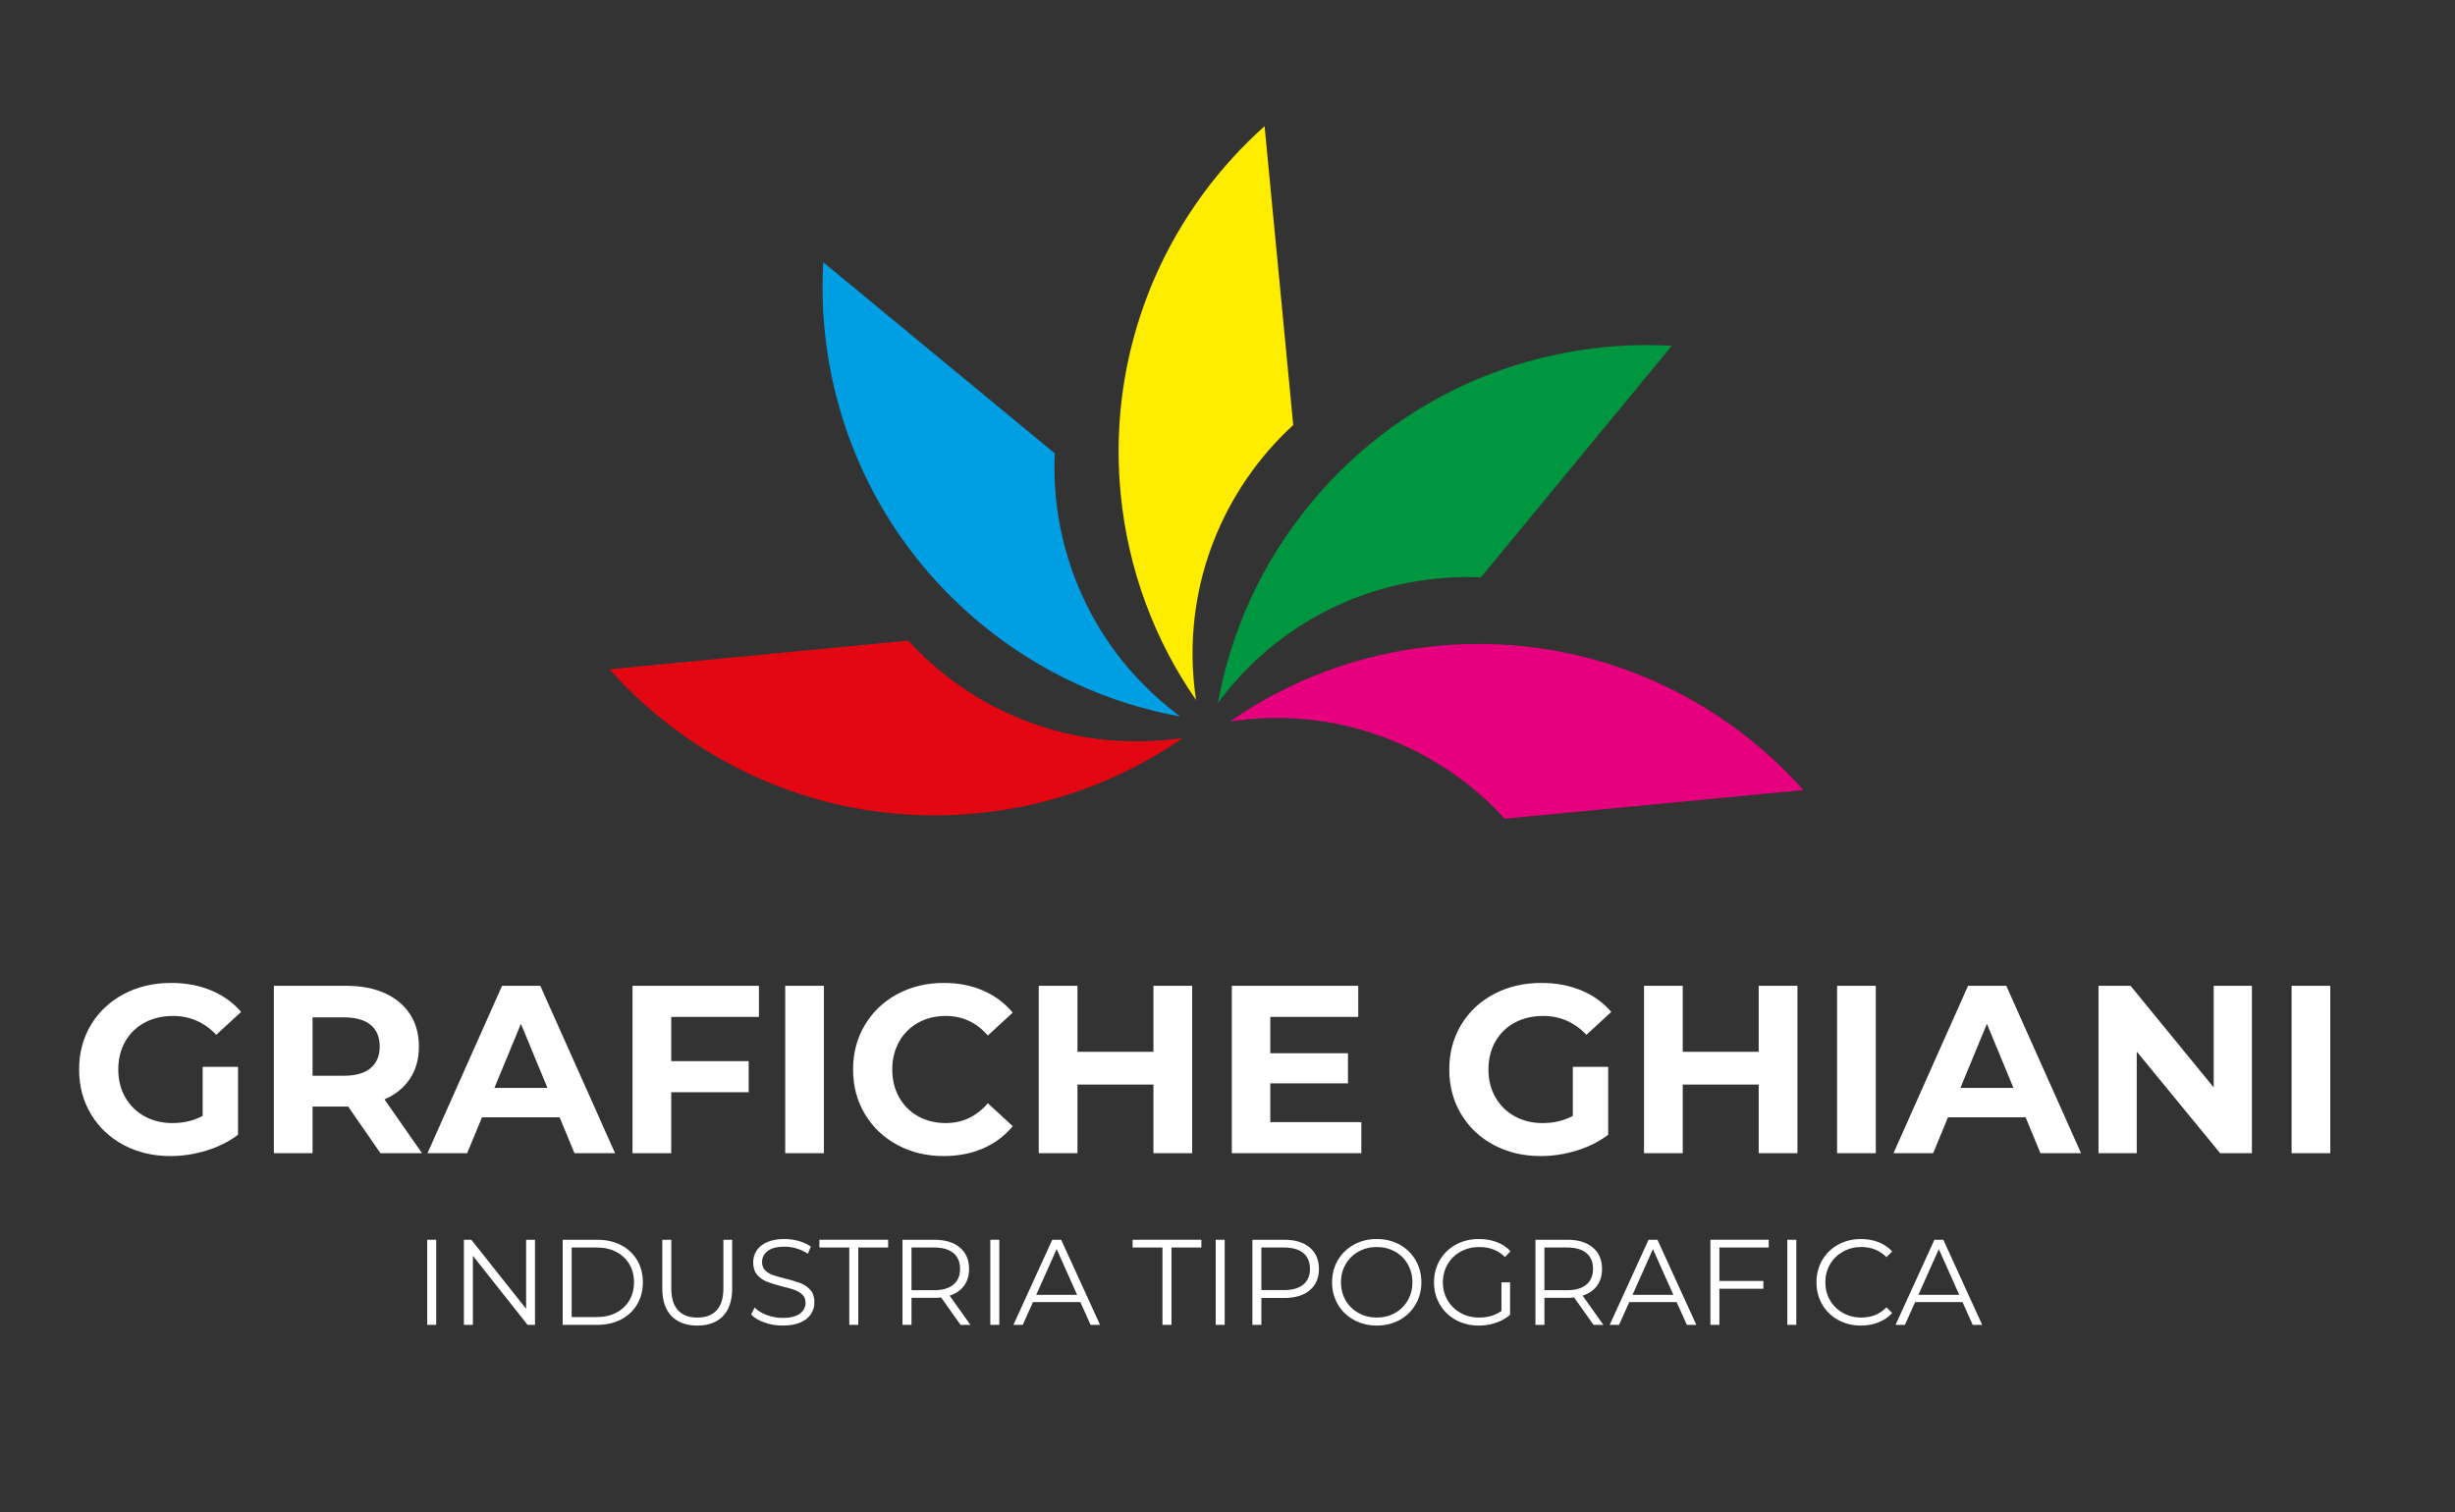 <svg xmlns="http://www.w3.org/2000/svg" width="508" height="313" viewBox="0 0 508 313" fill="none"><rect x="0" y="0" width="508" height="313" fill="#333333" stroke="none"/><g clip-path="url(#clip0_1_461)"><path d="M41.932 220.803H49.25V234.858C47.372 236.277 45.196 237.366 42.723 238.124C40.251 238.883 37.762 239.263 35.257 239.263C31.663 239.263 28.433 238.496 25.565 236.961C22.698 235.427 20.447 233.299 18.816 230.577C17.184 227.855 16.368 224.779 16.368 221.347C16.368 217.916 17.184 214.839 18.816 212.117C20.447 209.396 22.714 207.267 25.615 205.734C28.515 204.2 31.778 203.432 35.405 203.432C38.438 203.432 41.19 203.944 43.662 204.966C46.135 205.989 48.212 207.474 49.893 209.421L44.75 214.171C42.278 211.566 39.295 210.262 35.801 210.262C33.592 210.262 31.631 210.724 29.916 211.647C28.202 212.571 26.867 213.874 25.911 215.557C24.955 217.24 24.477 219.17 24.477 221.347C24.477 223.492 24.955 225.405 25.911 227.088C26.867 228.771 28.194 230.082 29.892 231.023C31.59 231.963 33.526 232.433 35.702 232.433C38.008 232.433 40.085 231.938 41.932 230.948V220.803Z" fill="white"></path><path d="M76.693 212.117C75.44 211.078 73.61 210.558 71.205 210.558H64.677V222.634H71.205C73.61 222.634 75.44 222.106 76.693 221.05C77.945 219.995 78.572 218.51 78.572 216.596C78.572 214.65 77.945 213.157 76.693 212.117ZM78.72 238.668L72.045 229.018H64.677V238.668H56.667V204.026H71.65C74.715 204.026 77.377 204.538 79.635 205.56C81.893 206.583 83.632 208.035 84.852 209.915C86.07 211.796 86.681 214.023 86.681 216.596C86.681 219.169 86.063 221.389 84.826 223.253C83.591 225.117 81.835 226.544 79.561 227.533L87.324 238.668H78.72Z" fill="white"></path><path d="M113.282 225.158L107.793 211.894L102.305 225.158H113.282ZM115.804 231.245H99.733L96.668 238.668H88.46L103.887 204.026H111.799L127.275 238.668H118.87L115.804 231.245Z" fill="white"></path><path d="M138.895 210.46V219.616H154.916V226.049H138.895V238.669H130.885V204.026H157.042V210.46H138.895Z" fill="white"></path><path d="M170.491 204.026H162.48V238.668H170.491V204.026Z" fill="white"></path><path d="M185.695 236.961C182.844 235.427 180.603 233.299 178.97 230.577C177.339 227.855 176.523 224.779 176.523 221.347C176.523 217.916 177.339 214.84 178.97 212.118C180.603 209.396 182.844 207.268 185.695 205.734C188.546 204.199 191.753 203.432 195.312 203.432C198.312 203.432 201.023 203.96 203.447 205.016C205.87 206.072 207.904 207.589 209.553 209.569L204.41 214.32C202.07 211.615 199.169 210.262 195.708 210.262C193.565 210.262 191.654 210.732 189.972 211.672C188.291 212.612 186.981 213.924 186.041 215.606C185.102 217.289 184.632 219.203 184.632 221.347C184.632 223.492 185.102 225.406 186.041 227.088C186.981 228.771 188.291 230.082 189.972 231.023C191.654 231.963 193.565 232.433 195.708 232.433C199.169 232.433 202.07 231.064 204.41 228.325L209.553 233.076C207.904 235.089 205.861 236.623 203.422 237.679C200.982 238.734 198.263 239.262 195.263 239.262C191.736 239.262 188.546 238.495 185.695 236.961Z" fill="white"></path><path d="M246.687 204.026V238.668H238.676V224.465H222.953V238.668H214.942V204.026H222.953V217.685H238.676V204.026H246.687Z" fill="white"></path><path d="M281.694 232.235V238.668H254.894V204.026H281.051V210.46H262.856V217.982H278.925V224.217H262.856V232.235H281.694Z" fill="white"></path><path d="M325.454 220.803H332.772V234.858C330.892 236.277 328.717 237.366 326.245 238.124C323.773 238.883 321.283 239.263 318.778 239.263C315.185 239.263 311.955 238.496 309.087 236.961C306.219 235.427 303.969 233.299 302.337 230.577C300.705 227.855 299.89 224.779 299.89 221.347C299.89 217.916 300.705 214.839 302.337 212.117C303.969 209.396 306.235 207.267 309.136 205.734C312.036 204.2 315.3 203.432 318.927 203.432C321.959 203.432 324.712 203.944 327.184 204.966C329.656 205.989 331.733 207.474 333.414 209.421L328.272 214.171C325.8 211.566 322.815 210.262 319.322 210.262C317.113 210.262 315.152 210.724 313.438 211.647C311.724 212.571 310.389 213.874 309.432 215.557C308.476 217.24 307.999 219.17 307.999 221.347C307.999 223.492 308.476 225.405 309.432 227.088C310.389 228.771 311.715 230.082 313.413 231.023C315.111 231.963 317.048 232.433 319.224 232.433C321.53 232.433 323.607 231.938 325.454 230.948V220.803Z" fill="white"></path><path d="M371.933 204.026V238.668H363.922V224.465H348.199V238.668H340.188V204.026H348.199V217.685H363.922V204.026H371.933Z" fill="white"></path><path d="M388.151 204.026H380.14V238.668H388.151V204.026Z" fill="white"></path><path d="M416.631 225.158L411.143 211.894L405.655 225.158H416.631ZM419.153 231.245H403.083L400.018 238.668H391.809L407.236 204.026H415.148L430.624 238.668H422.219L419.153 231.245Z" fill="white"></path><path d="M465.979 204.026V238.668H459.403L442.145 217.636V238.668H434.234V204.026H440.86L458.068 225.059V204.026H465.979Z" fill="white"></path><path d="M482.197 204.026H474.187V238.668H482.197V204.026Z" fill="white"></path><path d="M90.262 256.581H88.402V274.194H90.262V256.581Z" fill="white"></path><path d="M110.7 256.581V274.194H109.167L97.854 259.902V274.194H95.993V256.581H97.527L108.865 270.873V256.581H110.7Z" fill="white"></path><path d="M123.497 272.584C125.039 272.584 126.388 272.278 127.544 271.665C128.701 271.053 129.597 270.206 130.234 269.124C130.871 268.042 131.19 266.796 131.19 265.388C131.19 263.978 130.871 262.733 130.234 261.651C129.597 260.569 128.701 259.722 127.544 259.11C126.388 258.497 125.039 258.191 123.497 258.191H118.293V272.584H123.497ZM116.432 256.581H123.597C125.457 256.581 127.1 256.955 128.525 257.7C129.949 258.447 131.055 259.487 131.843 260.821C132.631 262.154 133.025 263.676 133.025 265.388C133.025 267.098 132.631 268.621 131.843 269.954C131.055 271.288 129.949 272.328 128.525 273.074C127.1 273.821 125.457 274.194 123.597 274.194H116.432V256.581Z" fill="white"></path><path d="M138.957 272.382C137.683 271.074 137.046 269.17 137.046 266.671V256.581H138.907V266.595C138.907 268.642 139.368 270.167 140.29 271.174C141.211 272.181 142.544 272.684 144.287 272.684C146.047 272.684 147.387 272.181 148.31 271.174C149.231 270.167 149.692 268.642 149.692 266.595V256.581H151.502V266.671C151.502 269.17 150.869 271.074 149.604 272.382C148.338 273.69 146.566 274.344 144.287 274.344C142.008 274.344 140.231 273.69 138.957 272.382Z" fill="white"></path><path d="M158.201 273.716C157.003 273.297 156.077 272.744 155.424 272.055L156.152 270.621C156.79 271.259 157.636 271.775 158.692 272.169C159.747 272.563 160.837 272.76 161.96 272.76C163.535 272.76 164.716 272.471 165.504 271.892C166.292 271.313 166.686 270.563 166.686 269.64C166.686 268.936 166.472 268.374 166.045 267.954C165.618 267.535 165.094 267.212 164.474 266.985C163.854 266.759 162.99 266.512 161.885 266.243C160.561 265.908 159.504 265.585 158.717 265.274C157.929 264.964 157.254 264.49 156.693 263.853C156.131 263.215 155.851 262.352 155.851 261.261C155.851 260.372 156.085 259.562 156.555 258.833C157.024 258.103 157.744 257.521 158.717 257.084C159.688 256.648 160.895 256.43 162.336 256.43C163.343 256.43 164.327 256.569 165.291 256.845C166.254 257.122 167.088 257.504 167.792 257.99L167.163 259.475C166.426 258.989 165.639 258.623 164.801 258.38C163.962 258.137 163.141 258.015 162.336 258.015C160.795 258.015 159.634 258.313 158.855 258.908C158.075 259.504 157.686 260.272 157.686 261.211C157.686 261.915 157.9 262.482 158.327 262.909C158.754 263.337 159.291 263.664 159.936 263.89C160.581 264.117 161.448 264.364 162.538 264.633C163.828 264.952 164.872 265.266 165.668 265.577C166.464 265.887 167.139 266.356 167.692 266.985C168.245 267.614 168.521 268.466 168.521 269.539C168.521 270.429 168.283 271.237 167.805 271.967C167.327 272.697 166.594 273.276 165.605 273.704C164.616 274.131 163.401 274.345 161.96 274.345C160.653 274.345 159.399 274.136 158.201 273.716Z" fill="white"></path><path d="M175.737 258.191H169.553V256.581H183.782V258.191H177.597V274.194H175.737V258.191Z" fill="white"></path><path d="M197.281 265.865C198.203 265.094 198.664 264.012 198.664 262.619C198.664 261.194 198.203 260.1 197.281 259.336C196.359 258.573 195.028 258.191 193.284 258.191H188.609V267.023H193.284C195.028 267.023 196.359 266.637 197.281 265.865ZM198.765 274.194L194.742 268.532C194.29 268.583 193.821 268.608 193.335 268.608H188.609V274.194H186.748V256.581H193.335C195.581 256.581 197.34 257.118 198.614 258.191C199.887 259.265 200.525 260.741 200.525 262.619C200.525 263.995 200.177 265.157 199.481 266.104C198.786 267.052 197.793 267.736 196.502 268.155L200.801 274.194H198.765Z" fill="white"></path><path d="M206.784 256.581H204.924V274.194H206.784V256.581Z" fill="white"></path><path d="M222.874 267.979L218.65 258.518L214.427 267.979H222.874ZM223.553 269.489H213.748L211.636 274.194H209.7L217.745 256.581H219.58L227.625 274.194H225.664L223.553 269.489Z" fill="white"></path><path d="M240.546 258.191H234.362V256.581H248.591V258.191H242.407V274.194H240.546V258.191Z" fill="white"></path><path d="M253.418 256.581H251.558V274.194H253.418V256.581Z" fill="white"></path><path d="M269.683 265.853C270.604 265.089 271.066 264.012 271.066 262.619C271.066 261.194 270.604 260.1 269.683 259.335C268.761 258.573 267.429 258.191 265.686 258.191H261.01V266.998H265.686C267.429 266.998 268.761 266.616 269.683 265.853ZM271.015 258.191C272.289 259.265 272.926 260.741 272.926 262.619C272.926 264.498 272.289 265.97 271.015 267.035C269.742 268.101 267.982 268.633 265.736 268.633H261.01V274.194H259.15V256.581H265.736C267.982 256.581 269.742 257.118 271.015 258.191Z" fill="white"></path><path d="M288.664 271.74C289.786 271.112 290.666 270.239 291.303 269.124C291.94 268.008 292.258 266.763 292.258 265.388C292.258 264.012 291.94 262.767 291.303 261.65C290.666 260.536 289.786 259.663 288.664 259.034C287.541 258.405 286.284 258.09 284.892 258.09C283.501 258.09 282.24 258.405 281.109 259.034C279.978 259.663 279.089 260.536 278.444 261.65C277.799 262.767 277.476 264.012 277.476 265.388C277.476 266.763 277.799 268.008 278.444 269.124C279.089 270.239 279.978 271.112 281.109 271.74C282.24 272.37 283.501 272.684 284.892 272.684C286.284 272.684 287.541 272.37 288.664 271.74ZM280.154 273.175C278.738 272.395 277.631 271.325 276.836 269.966C276.039 268.608 275.641 267.082 275.641 265.388C275.641 263.693 276.039 262.167 276.836 260.808C277.631 259.449 278.738 258.38 280.154 257.6C281.57 256.819 283.149 256.429 284.892 256.429C286.635 256.429 288.206 256.816 289.606 257.587C291.005 258.359 292.108 259.428 292.913 260.795C293.717 262.162 294.119 263.693 294.119 265.388C294.119 267.082 293.717 268.612 292.913 269.979C292.108 271.347 291.005 272.416 289.606 273.187C288.206 273.959 286.635 274.345 284.892 274.345C283.149 274.345 281.57 273.955 280.154 273.175Z" fill="white"></path><path d="M310.686 265.388H312.471V272.106C311.65 272.827 310.677 273.381 309.555 273.767C308.432 274.152 307.25 274.345 306.01 274.345C304.251 274.345 302.667 273.96 301.259 273.188C299.851 272.416 298.745 271.347 297.94 269.98C297.136 268.613 296.734 267.082 296.734 265.388C296.734 263.694 297.136 262.163 297.94 260.795C298.745 259.428 299.851 258.359 301.259 257.587C302.667 256.816 304.259 256.43 306.036 256.43C307.376 256.43 308.607 256.644 309.731 257.072C310.854 257.5 311.801 258.133 312.572 258.971L311.415 260.154C310.024 258.779 308.256 258.09 306.111 258.09C304.686 258.09 303.399 258.405 302.252 259.034C301.103 259.664 300.203 260.536 299.549 261.651C298.896 262.767 298.569 264.012 298.569 265.388C298.569 266.764 298.896 268.005 299.549 269.111C300.203 270.219 301.099 271.091 302.239 271.729C303.378 272.366 304.661 272.685 306.085 272.685C307.896 272.685 309.429 272.232 310.686 271.326V265.388Z" fill="white"></path><path d="M328.258 265.865C329.18 265.094 329.641 264.012 329.641 262.619C329.641 261.194 329.18 260.1 328.258 259.336C327.337 258.573 326.005 258.191 324.261 258.191H319.586V267.023H324.261C326.005 267.023 327.337 266.637 328.258 265.865ZM329.742 274.194L325.719 268.532C325.267 268.583 324.798 268.608 324.312 268.608H319.586V274.194H317.725V256.581H324.312C326.558 256.581 328.317 257.118 329.591 258.191C330.865 259.265 331.502 260.741 331.502 262.619C331.502 263.995 331.154 265.157 330.458 266.104C329.763 267.052 328.77 267.736 327.479 268.155L331.778 274.194H329.742Z" fill="white"></path><path d="M346.259 267.979L342.035 258.518L337.812 267.979H346.259ZM346.938 269.489H337.133L335.021 274.194H333.085L341.129 256.581H342.965L351.01 274.194H349.049L346.938 269.489Z" fill="white"></path><path d="M355.786 258.191V265.11H364.887V266.721H355.786V274.194H353.926V256.581H365.993V258.191H355.786Z" fill="white"></path><path d="M371.7 256.581H369.84V274.194H371.7V256.581Z" fill="white"></path><path d="M380.36 273.187C378.96 272.416 377.862 271.347 377.067 269.979C376.27 268.612 375.873 267.081 375.873 265.387C375.873 263.693 376.27 262.162 377.067 260.795C377.862 259.428 378.965 258.359 380.373 257.587C381.78 256.816 383.355 256.429 385.099 256.429C386.406 256.429 387.613 256.647 388.719 257.084C389.825 257.52 390.764 258.157 391.535 258.996L390.353 260.179C388.978 258.786 387.244 258.09 385.149 258.09C383.758 258.09 382.492 258.409 381.353 259.046C380.213 259.684 379.32 260.556 378.676 261.663C378.03 262.77 377.708 264.012 377.708 265.387C377.708 266.763 378.03 268.004 378.676 269.111C379.32 270.218 380.213 271.091 381.353 271.728C382.492 272.366 383.758 272.684 385.149 272.684C387.261 272.684 388.996 271.979 390.353 270.571L391.535 271.753C390.764 272.592 389.821 273.233 388.706 273.678C387.592 274.123 386.381 274.344 385.074 274.344C383.331 274.344 381.759 273.959 380.36 273.187Z" fill="white"></path><path d="M405.413 267.979L401.189 258.518L396.966 267.979H405.413ZM406.092 269.489H396.287L394.175 274.194H392.239L400.283 256.581H402.119L410.164 274.194H408.203L406.092 269.489Z" fill="white"></path><path d="M267.601 87.973L261.675 26.116C260.471 27.19 259.298 28.295 258.156 29.43C253.888 33.668 250.05 38.324 246.703 43.322C235.522 60.02 229.818 80.542 231.885 102.113C233.41 118.036 238.985 132.594 247.49 144.864C247.319 143.724 247.175 142.574 247.065 141.413C245.067 120.57 253.277 101.105 267.601 87.973Z" fill="#FFED00"></path><path d="M187.934 132.586L126.131 138.518C127.204 139.722 128.308 140.896 129.442 142.04C133.677 146.312 138.328 150.152 143.322 153.502C160.005 164.693 180.51 170.402 202.061 168.334C217.971 166.807 232.516 161.228 244.776 152.715C243.637 152.886 242.488 153.029 241.328 153.14C220.503 155.139 201.054 146.922 187.934 132.586Z" fill="#E30613"></path><path d="M311.364 169.438L373.167 163.507C372.094 162.302 370.99 161.128 369.856 159.984C365.621 155.713 360.971 151.872 355.976 148.522C339.293 137.331 318.789 131.622 297.237 133.69C281.327 135.217 266.782 140.797 254.522 149.309C255.662 149.138 256.81 148.995 257.97 148.884C278.795 146.885 298.244 155.102 311.364 169.438Z" fill="#E6007E"></path><path d="M306.427 119.498L345.938 71.564C344.329 71.472 342.718 71.423 341.108 71.417C335.096 71.393 329.094 71.969 323.196 73.135C303.493 77.028 284.96 87.503 271.182 104.219C261.011 116.558 254.668 130.797 252.014 145.493C252.698 144.566 253.409 143.651 254.151 142.751C267.464 126.601 287.022 118.646 306.427 119.498Z" fill="#009640"></path><path d="M218.246 93.824L170.354 54.279C170.262 55.89 170.213 57.501 170.207 59.113C170.183 65.129 170.759 71.137 171.923 77.04C175.813 96.761 186.279 115.309 202.98 129.1C215.309 139.279 229.535 145.628 244.218 148.285C243.292 147.6 242.379 146.888 241.48 146.146C225.342 132.821 217.395 113.246 218.246 93.824Z" fill="#009FE3"></path></g><defs><clipPath id="clip0_1_461"><rect width="508" height="313" fill="white"></rect></clipPath></defs></svg>